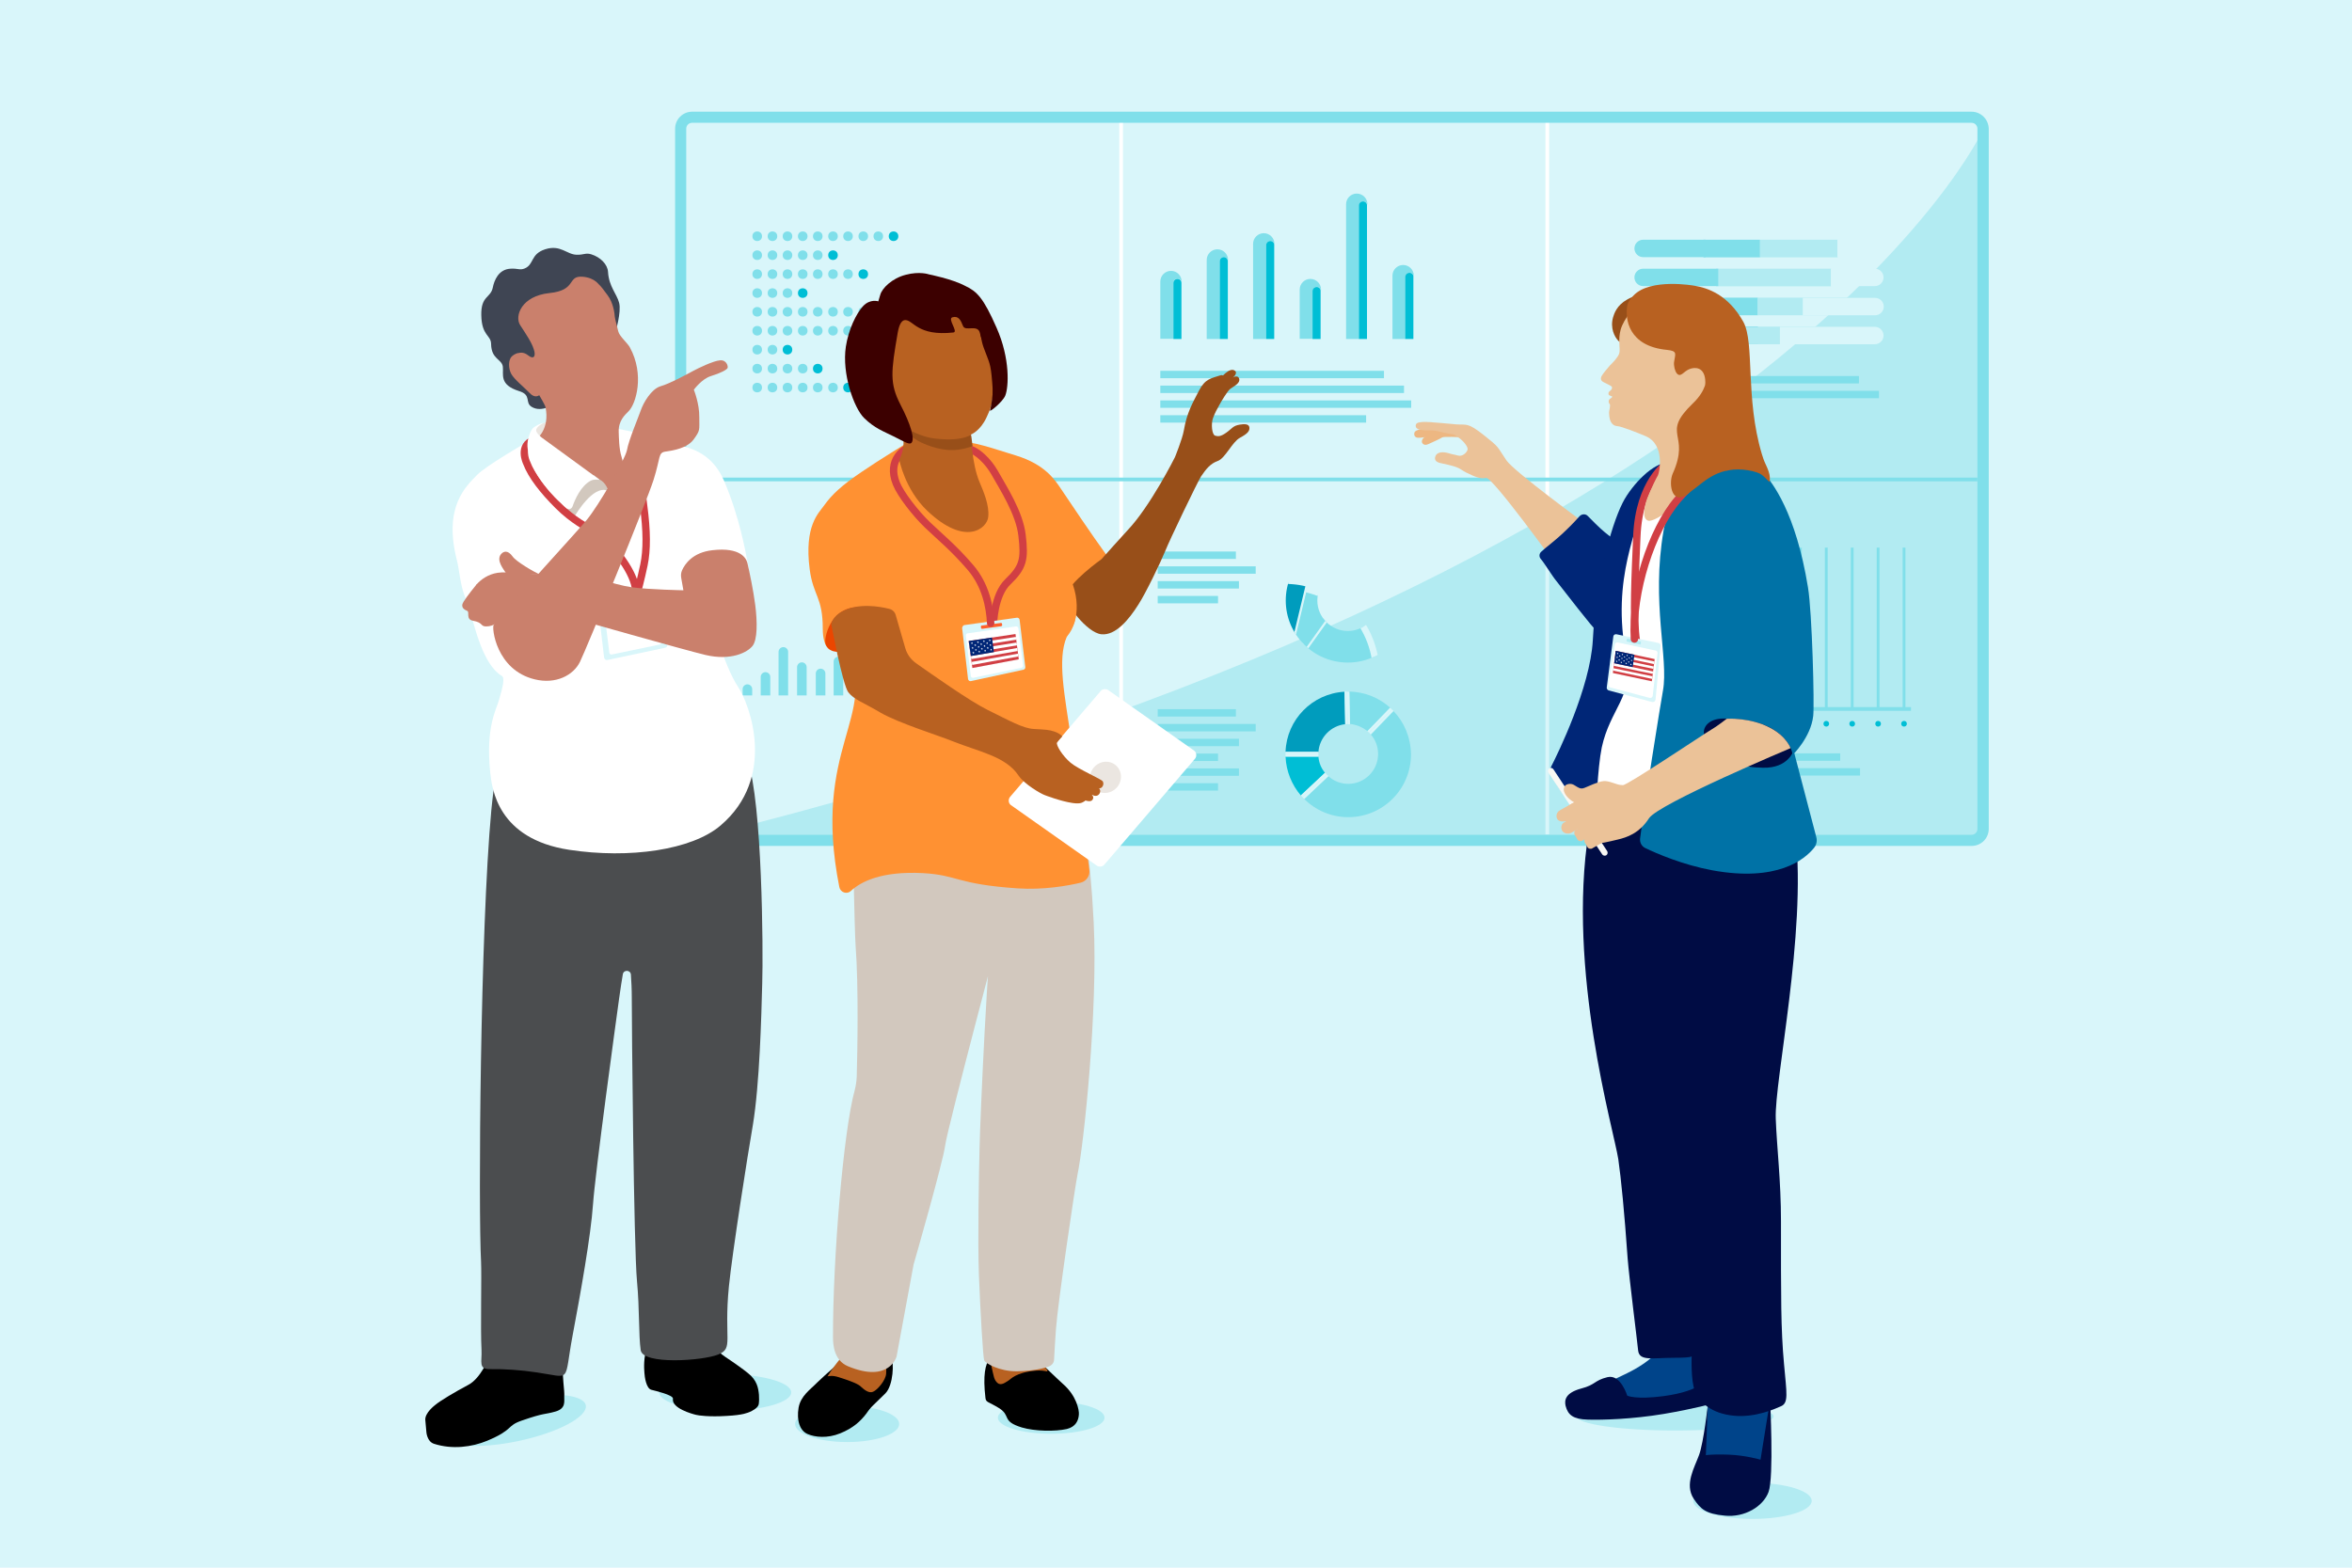<?xml version="1.0" encoding="utf-8"?>
<!-- Generator: Adobe Illustrator 26.5.3, SVG Export Plug-In . SVG Version: 6.00 Build 0)  -->
<svg version="1.1" id="Layer_1" xmlns="http://www.w3.org/2000/svg" xmlns:xlink="http://www.w3.org/1999/xlink" x="0px" y="0px"
	 viewBox="0 0 1080 720" style="enable-background:new 0 0 1080 720;" xml:space="preserve">
<style type="text/css">
	.st0{fill:#D9F6FA;}
	.st1{fill:#B2EBF2;}
	.st2{fill:#80DFEA;}
	.st3{fill:#00BED5;}
	.st4{fill:#009CBD;}
	.st5{clip-path:url(#SVGID_00000121975897921710791440000010587393741397822624_);}
	.st6{fill:#80DFEA;stroke:#D9F6FA;stroke-width:3;stroke-miterlimit:10;}
	.st7{fill:#80DFEA;stroke:#D9F6FA;stroke-miterlimit:10;}
	.st8{fill:#009CBD;stroke:#D9F6FA;stroke-miterlimit:10;}
	.st9{fill:#00BED5;stroke:#B2EBF2;stroke-miterlimit:10;}
	.st10{fill:none;stroke:#D9F6FA;stroke-width:1.702;stroke-miterlimit:10;}
	.st11{fill:none;stroke:#FFFFFF;stroke-width:1.702;stroke-miterlimit:10;}
	.st12{fill:none;stroke:#80DFEA;stroke-width:1.702;stroke-miterlimit:10;}
	.st13{fill:none;stroke:#80DFEA;stroke-width:1.276;stroke-miterlimit:10;}
	.st14{fill:none;}
	.st15{fill:none;stroke:#80DFEA;stroke-width:3.403;stroke-miterlimit:10;}
	.st16{fill:#B86121;}
	.st17{fill:#D2C8BE;}
	.st18{fill:#EB4600;}
	.st19{fill:#FF9132;}
	.st20{fill:#984F19;}
	.st21{fill:#FFFFFF;}
	.st22{fill:#EBE6E1;}
	.st23{fill:#4B4D4F;}
	.st24{fill:#3F4553;}
	.st25{fill:#CA806C;}
	.st26{fill:#FF612B;}
	.st27{fill:#D13F44;}
	.st28{fill:#002677;}
	.st29{fill:none;stroke:#D13F44;stroke-width:3.403;stroke-miterlimit:10;}
	.st30{fill:#00448A;}
	.st31{fill:#000C44;}
	.st32{fill:#EDB782;}
	.st33{fill:#EBC298;}
	.st34{fill:#F8F8F4;}
	.st35{fill:#0072A6;}
	.st36{fill:#3C0000;}
	.st37{fill:none;stroke:#D13F44;stroke-width:3.403;stroke-linecap:round;stroke-miterlimit:10;}
</style>
<rect class="st0" width="1080" height="720"/>
<ellipse transform="matrix(0.978 -0.207 0.207 0.978 -130.137 63.212)" class="st1" cx="236.4" cy="652.4" rx="33.6" ry="9.7"/>
<ellipse class="st1" cx="482.7" cy="651.1" rx="24.5" ry="7.4"/>
<path class="st1" d="M318.6,385.3H905c1.8,0,3.3-1.5,3.3-3.3l2.1-322.1C910.5,59.9,816.7,262.8,318.6,385.3z"/>
<rect x="782.2" y="110.1" class="st2" width="26" height="8.1"/>
<rect x="808.2" y="110.1" class="st1" width="35.7" height="8.1"/>
<g>
	<path class="st2" d="M905.3,56.4c1.5,0,2.7,1.2,2.7,2.7v321.6c0,1.5-1.2,2.7-2.7,2.7H317.8c-1.5,0-2.7-1.2-2.7-2.7V59.1
		c0-1.5,1.2-2.7,2.7-2.7H905.3 M905.3,51.3H317.8c-4.3,0-7.8,3.5-7.8,7.8v321.6c0,4.3,3.5,7.8,7.8,7.8h587.6c4.3,0,7.8-3.5,7.8-7.8
		V59.1C913.1,54.8,909.6,51.3,905.3,51.3L905.3,51.3z"/>
</g>
<g>
	<path class="st2" d="M538.8,129.9c0-1,0.8-1.9,1.9-1.9s1.9,0.8,1.9,1.9v-0.6c0-2.7-2.2-4.9-4.9-4.9c-2.7,0-4.9,2.2-4.9,4.9v26.3h6
		V129.9z"/>
	<path class="st3" d="M540.7,128.1c-1,0-1.9,0.8-1.9,1.9v25.7h3.7v-25.7C542.5,128.9,541.7,128.1,540.7,128.1z"/>
	<path class="st2" d="M560.1,120c0-1,0.8-1.9,1.9-1.9s1.9,0.8,1.9,1.9v-0.6c0-2.7-2.2-4.9-4.9-4.9c-2.7,0-4.9,2.2-4.9,4.9v36.3h6
		V120z"/>
	<path class="st3" d="M562,118.1c-1,0-1.9,0.8-1.9,1.9v35.7h3.7V120C563.8,119,563,118.1,562,118.1z"/>
	<path class="st2" d="M581.4,112.6c0-1,0.8-1.9,1.9-1.9c1,0,1.9,0.8,1.9,1.9V112c0-2.7-2.2-4.9-4.9-4.9c-2.7,0-4.9,2.2-4.9,4.9v43.7
		h6V112.6z"/>
	<path class="st3" d="M583.3,110.7c-1,0-1.9,0.8-1.9,1.9v43.1h3.7v-43.1C585.2,111.6,584.3,110.7,583.3,110.7z"/>
	<path class="st2" d="M602.8,133.6c0-1,0.8-1.9,1.9-1.9c1,0,1.9,0.8,1.9,1.9V133c0-2.7-2.2-4.9-4.9-4.9c-2.7,0-4.9,2.2-4.9,4.9v22.6
		h6V133.6z"/>
	<path class="st3" d="M604.6,131.8c-1,0-1.9,0.8-1.9,1.9v22h3.7v-22C606.5,132.6,605.6,131.8,604.6,131.8z"/>
	<path class="st2" d="M624.1,94.4c0-1,0.8-1.9,1.9-1.9c1,0,1.9,0.8,1.9,1.9v-0.6c0-2.7-2.2-4.9-4.9-4.9c-2.7,0-4.9,2.2-4.9,4.9v61.9
		h6V94.4z"/>
	<path class="st3" d="M625.9,92.5c-1,0-1.9,0.8-1.9,1.9v61.3h3.7V94.4C627.8,93.4,626.9,92.5,625.9,92.5z"/>
	<path class="st2" d="M645.4,127.2c0-1,0.8-1.9,1.9-1.9c1,0,1.9,0.8,1.9,1.9v-0.6c0-2.7-2.2-4.9-4.9-4.9c-2.7,0-4.9,2.2-4.9,4.9
		v29.1h6V127.2z"/>
	<path class="st3" d="M647.2,125.3c-1,0-1.9,0.8-1.9,1.9v28.5h3.7v-28.5C649.1,126.2,648.3,125.3,647.2,125.3z"/>
</g>
<g>
	<circle class="st2" cx="347.7" cy="108.5" r="2.2"/>
	<circle class="st2" cx="354.7" cy="108.5" r="2.2"/>
	<circle class="st2" cx="361.6" cy="108.5" r="2.2"/>
	<circle class="st2" cx="368.6" cy="108.5" r="2.2"/>
	<circle class="st2" cx="375.5" cy="108.5" r="2.2"/>
	<circle class="st2" cx="382.5" cy="108.5" r="2.2"/>
	<circle class="st2" cx="389.4" cy="108.5" r="2.2"/>
	<circle class="st2" cx="396.4" cy="108.5" r="2.2"/>
	<circle class="st2" cx="403.3" cy="108.5" r="2.2"/>
	<circle class="st3" cx="410.3" cy="108.5" r="2.2"/>
	<circle class="st2" cx="347.7" cy="117.2" r="2.2"/>
	<circle class="st2" cx="354.7" cy="117.2" r="2.2"/>
	<circle class="st2" cx="361.6" cy="117.2" r="2.2"/>
	<circle class="st2" cx="368.6" cy="117.2" r="2.2"/>
	<circle class="st2" cx="375.5" cy="117.2" r="2.2"/>
	<circle class="st3" cx="382.5" cy="117.2" r="2.2"/>
	<circle class="st2" cx="347.7" cy="125.9" r="2.2"/>
	<circle class="st2" cx="354.7" cy="125.9" r="2.2"/>
	<circle class="st2" cx="361.6" cy="125.9" r="2.2"/>
	<circle class="st2" cx="368.6" cy="125.9" r="2.2"/>
	<circle class="st2" cx="375.5" cy="125.9" r="2.2"/>
	<circle class="st2" cx="382.5" cy="125.9" r="2.2"/>
	<circle class="st2" cx="389.4" cy="125.9" r="2.2"/>
	<circle class="st3" cx="396.4" cy="125.9" r="2.2"/>
	<circle class="st2" cx="347.7" cy="134.6" r="2.2"/>
	<circle class="st2" cx="354.7" cy="134.6" r="2.2"/>
	<circle class="st2" cx="361.6" cy="134.6" r="2.2"/>
	<circle class="st3" cx="368.6" cy="134.6" r="2.2"/>
	<circle class="st2" cx="347.7" cy="143.2" r="2.2"/>
	<circle class="st2" cx="354.7" cy="143.2" r="2.2"/>
	<circle class="st2" cx="361.6" cy="143.2" r="2.2"/>
	<circle class="st2" cx="368.6" cy="143.2" r="2.2"/>
	<circle class="st2" cx="375.5" cy="143.2" r="2.2"/>
	<circle class="st2" cx="382.5" cy="143.2" r="2.2"/>
	<circle class="st2" cx="389.4" cy="143.2" r="2.2"/>
	<circle class="st2" cx="396.4" cy="143.2" r="2.2"/>
	<circle class="st2" cx="403.3" cy="143.2" r="2.2"/>
	<circle class="st2" cx="410.3" cy="143.2" r="2.2"/>
	<circle class="st2" cx="417.2" cy="143.2" r="2.2"/>
	<circle class="st4" cx="424.2" cy="143.2" r="2.2"/>
	<circle class="st2" cx="347.7" cy="151.9" r="2.2"/>
	<circle class="st2" cx="354.7" cy="151.9" r="2.2"/>
	<circle class="st2" cx="361.6" cy="151.9" r="2.2"/>
	<circle class="st2" cx="368.6" cy="151.9" r="2.2"/>
	<circle class="st2" cx="375.5" cy="151.9" r="2.2"/>
	<circle class="st2" cx="382.5" cy="151.9" r="2.2"/>
	<circle class="st2" cx="389.4" cy="151.9" r="2.2"/>
	<circle class="st2" cx="396.4" cy="151.9" r="2.2"/>
	<circle class="st2" cx="403.3" cy="151.9" r="2.2"/>
	<circle class="st2" cx="410.3" cy="151.9" r="2.2"/>
	<circle class="st4" cx="417.2" cy="151.9" r="2.2"/>
	<circle class="st2" cx="347.7" cy="160.6" r="2.2"/>
	<circle class="st2" cx="354.7" cy="160.6" r="2.2"/>
	<circle class="st3" cx="361.6" cy="160.6" r="2.2"/>
	<circle class="st2" cx="347.7" cy="169.3" r="2.2"/>
	<circle class="st2" cx="354.7" cy="169.3" r="2.2"/>
	<circle class="st2" cx="361.6" cy="169.3" r="2.2"/>
	<circle class="st2" cx="368.6" cy="169.3" r="2.2"/>
	<circle class="st3" cx="375.5" cy="169.3" r="2.2"/>
	<circle class="st2" cx="347.7" cy="178" r="2.2"/>
	<circle class="st2" cx="354.7" cy="178" r="2.2"/>
	<circle class="st2" cx="361.6" cy="178" r="2.2"/>
	<circle class="st2" cx="368.6" cy="178" r="2.2"/>
	<circle class="st2" cx="375.5" cy="178" r="2.2"/>
	<circle class="st2" cx="382.5" cy="178" r="2.2"/>
	<circle class="st3" cx="389.4" cy="178" r="2.2"/>
</g>
<g>
	<g>
		<defs>
			<path id="SVGID_1_" d="M618.9,247.3c-15.7,0-28.5,12.8-28.5,28.5c0,15.7,12.8,28.5,28.5,28.5s28.5-12.8,28.5-28.5
				C647.4,260.1,634.6,247.3,618.9,247.3z M618.9,289.8c-7.7,0-14-6.3-14-14c0-7.7,6.3-14,14-14c7.7,0,14,6.3,14,14
				C632.9,283.5,626.6,289.8,618.9,289.8z"/>
		</defs>
		<clipPath id="SVGID_00000156577234143468717660000016544163267633449146_">
			<use xlink:href="#SVGID_1_"  style="overflow:visible;"/>
		</clipPath>
		<g>
			<g style="clip-path:url(#SVGID_00000156577234143468717660000016544163267633449146_);">
				<g>
					<g>
						<path class="st6" d="M589.1,309.7l24.9-34.9c19.3,13.7,23.8,40.5,10,59.8c-10.3,14.5-27.6,20.9-44.9,16.8L589.1,309.7z"/>
					</g>
				</g>
				<g>
					<g>
						<path class="st7" d="M589.2,313.1l10-41.7c5.8,1.4,10.1,3.3,14.9,6.8L589.2,313.1z"/>
					</g>
				</g>
				<g>
					<g>
						<path class="st8" d="M590,310.6l-42.7-3.4c1.9-23.6,22.5-41.2,46.1-39.4c2.4,0.2,4.3,0.5,6.6,1.1L590,310.6z"/>
					</g>
				</g>
				<g>
					<g>
						<path class="st9" d="M590.1,310.5l-10,41.7c-20.7-5-34.4-23.8-32.7-45L590.1,310.5z"/>
					</g>
				</g>
			</g>
			<g style="clip-path:url(#SVGID_00000156577234143468717660000016544163267633449146_);">
				<g>
				</g>
				<g>
				</g>
				<g>
				</g>
				<g>
				</g>
			</g>
		</g>
	</g>
</g>
<g>
	<path class="st2" d="M639.9,326.6l-10.4,10.8c2.1,2.4,3.3,5.5,3.3,8.9c0,7.5-6.1,13.7-13.7,13.7c-3.5,0-6.7-1.3-9.1-3.5l-11.1,10.5
		c5.2,5.1,12.3,8.3,20.2,8.3c15.9,0,28.8-12.9,28.8-28.8C647.8,338.7,644.8,331.7,639.9,326.6z"/>
	<path class="st2" d="M627.9,335.8l10.4-10.8c-5-4.5-11.5-7.2-18.7-7.4l0.3,14.9C622.9,332.8,625.7,334,627.9,335.8z"/>
	<path class="st0" d="M639.1,325.8l-10.4,10.7c0.3,0.3,0.5,0.5,0.7,0.8l10.4-10.8C639.6,326.3,639.4,326,639.1,325.8z"/>
	<path class="st0" d="M627.9,335.8c0.3,0.2,0.5,0.5,0.8,0.7l10.4-10.7c-0.3-0.3-0.5-0.5-0.8-0.7L627.9,335.8z"/>
	<polygon class="st0" points="619.6,317.7 619.6,317.7 619.9,332.6 619.9,332.6 	"/>
	<path class="st4" d="M617.7,332.6l-0.3-14.9c-14.8,0.8-26.6,12.8-27.1,27.6h15.1C605.9,338.7,611.1,333.3,617.7,332.6z"/>
	<polygon class="st0" points="618.8,332.6 618.6,317.7 618.6,317.7 618.8,332.6 	"/>
	<path class="st0" d="M619.1,332.6c0.3,0,0.6,0,0.8,0l-0.3-14.9c-0.2,0-0.4,0-0.6,0c-0.2,0-0.3,0-0.5,0l0.3,14.9
		C618.9,332.6,619,332.6,619.1,332.6z"/>
	<polygon class="st0" points="617.7,332.6 617.5,317.7 617.5,317.7 617.7,332.6 	"/>
	<path class="st0" d="M617.7,332.6c0.4,0,0.7,0,1.1-0.1l-0.3-14.9c-0.4,0-0.7,0-1.1,0L617.7,332.6z"/>
	<path class="st3" d="M590.3,347.5c0.3,6.8,2.9,13,7,17.8l11.1-10.4c-1.7-2-2.8-4.6-3-7.4H590.3z"/>
	<path class="st0" d="M609.2,355.7l-11.1,10.4c0.2,0.3,0.5,0.5,0.8,0.8l11.1-10.5C609.7,356.2,609.5,355.9,609.2,355.7z"/>
	<path class="st0" d="M605.4,346.2c0-0.3,0-0.6,0-0.9h-15.1c0,0.4,0,0.7,0,1.1h15.1C605.4,346.4,605.4,346.3,605.4,346.2z"/>
	<path class="st0" d="M586.3,354.8c0,0,0-0.1,0-0.2C586.3,354.7,586.3,354.7,586.3,354.8z"/>
	<path class="st0" d="M597.4,365.3c0.2,0.3,0.5,0.5,0.7,0.8l11.1-10.4c-0.2-0.3-0.5-0.5-0.7-0.8L597.4,365.3z"/>
	<path class="st0" d="M605.4,346.4h-15.1c0,0.4,0,0.7,0,1.1h15.1C605.4,347.2,605.4,346.8,605.4,346.4z"/>
</g>
<path class="st2" d="M783.2,118.1h-28.7c-2.2,0-4-1.8-4-4v0c0-2.2,1.8-4,4-4h28.7V118.1z"/>
<path class="st0" d="M843.7,118.1h17.2c2.2,0,4-1.8,4-4v0c0-2.2-1.8-4-4-4h-17.2V118.1z"/>
<rect x="788" y="123.4" class="st1" width="52.8" height="8.1"/>
<rect x="840.7" y="123.4" class="st0" width="8.9" height="8.1"/>
<path class="st2" d="M789,131.4h-34.5c-2.2,0-4-1.8-4-4v0c0-2.2,1.8-4,4-4H789V131.4z"/>
<path class="st0" d="M847,131.4h13.9c2.2,0,4-1.8,4-4v0c0-2.2-1.8-4-4-4H847V131.4z"/>
<rect x="766.5" y="136.7" class="st2" width="40.7" height="8.1"/>
<rect x="807.1" y="136.7" class="st1" width="42.5" height="8.1"/>
<path class="st4" d="M766.7,144.8h-12.1c-2.2,0-4-1.8-4-4v0c0-2.2,1.8-4,4-4h12.1V144.8z"/>
<path class="st0" d="M827.8,144.8h33.2c2.2,0,4-1.8,4-4v0c0-2.2-1.8-4-4-4h-33.2V144.8z"/>
<rect x="766.5" y="150" class="st3" width="40.7" height="8.1"/>
<rect x="791.5" y="150" class="st1" width="58.2" height="8.1"/>
<path class="st4" d="M776.6,158.1h-22.1c-2.2,0-4-1.8-4-4v0c0-2.2,1.8-4,4-4h22.1V158.1z"/>
<path class="st0" d="M817.3,158.1h43.6c2.2,0,4-1.8,4-4v0c0-2.2-1.8-4-4-4h-43.6V158.1z"/>
<line class="st10" x1="514.8" y1="380.5" x2="514.8" y2="348.5"/>
<line class="st11" x1="514.8" y1="382.9" x2="514.8" y2="56.5"/>
<line class="st11" x1="710.5" y1="228.5" x2="710.5" y2="56.5"/>
<line class="st12" x1="908" y1="220.2" x2="315" y2="220.2"/>
<line class="st12" x1="736.3" y1="325.6" x2="877.5" y2="325.6"/>
<line class="st13" x1="767.1" y1="251.5" x2="767.1" y2="324.9"/>
<line class="st13" x1="779.1" y1="251.5" x2="779.1" y2="324.9"/>
<line class="st13" x1="791" y1="251.5" x2="791" y2="324.9"/>
<line class="st13" x1="802.9" y1="251.5" x2="802.9" y2="324.9"/>
<line class="st13" x1="814.8" y1="251.5" x2="814.8" y2="324.9"/>
<line class="st13" x1="826.7" y1="251.5" x2="826.7" y2="324.9"/>
<line class="st13" x1="838.6" y1="251.5" x2="838.6" y2="324.9"/>
<line class="st13" x1="850.5" y1="251.5" x2="850.5" y2="324.9"/>
<line class="st13" x1="862.4" y1="251.5" x2="862.4" y2="324.9"/>
<line class="st13" x1="874.3" y1="251.5" x2="874.3" y2="324.9"/>
<g>
	<g>
		<polyline class="st14" points="794.8,269.7 771.8,290 737.1,283.4 		"/>
		<path class="st14" d="M790.1,265.3c-0.8-0.1-1.5,0.5-1.5,1.3c0,0.8,0.7,1.5,1.5,1.5l5.7,0.5l0.1,5.4c0,0.8,0.7,1.5,1.5,1.5
			c0.4,0,0.8-0.1,1.1-0.3c0.3-0.2,0.4-0.6,0.4-1l-0.1-8.2L790.1,265.3z"/>
	</g>
	<g>
		<polyline class="st14" points="798.8,299.5 763.9,306.5 743.7,273.9 		"/>
		<path class="st14" d="M796.3,293.9c-0.7-0.5-1.6-0.4-2,0.2c-0.4,0.6-0.2,1.5,0.5,2l4.8,3.4l-3,4.2c-0.4,0.6-0.2,1.5,0.5,2
			c0.3,0.2,0.8,0.3,1.1,0.3c0.4,0,0.7-0.2,0.9-0.5l4.6-6.5L796.3,293.9z"/>
	</g>
</g>
<circle class="st3" cx="743.3" cy="332.4" r="1.3"/>
<circle class="st3" cx="755.2" cy="332.4" r="1.3"/>
<circle class="st3" cx="767.1" cy="332.4" r="1.3"/>
<circle class="st3" cx="779" cy="332.4" r="1.3"/>
<circle class="st3" cx="790.9" cy="332.4" r="1.3"/>
<circle class="st3" cx="802.9" cy="332.4" r="1.3"/>
<circle class="st3" cx="814.8" cy="332.4" r="1.3"/>
<circle class="st3" cx="826.7" cy="332.4" r="1.3"/>
<circle class="st3" cx="838.6" cy="332.4" r="1.3"/>
<circle class="st3" cx="850.5" cy="332.4" r="1.3"/>
<circle class="st3" cx="862.4" cy="332.4" r="1.3"/>
<circle class="st3" cx="874.3" cy="332.4" r="1.3"/>
<line class="st15" x1="532.8" y1="172" x2="635.5" y2="172"/>
<line class="st15" x1="532.8" y1="185.6" x2="648" y2="185.6"/>
<line class="st15" x1="532.8" y1="192.4" x2="627.3" y2="192.4"/>
<line class="st15" x1="532.8" y1="178.8" x2="644.7" y2="178.8"/>
<line class="st15" x1="750.9" y1="174.4" x2="853.6" y2="174.4"/>
<line class="st15" x1="750.9" y1="181.2" x2="862.8" y2="181.2"/>
<line class="st15" x1="742.2" y1="347.7" x2="845" y2="347.7"/>
<line class="st15" x1="742.2" y1="354.5" x2="854.1" y2="354.5"/>
<line class="st15" x1="531.6" y1="255" x2="567.5" y2="255"/>
<line class="st15" x1="531.6" y1="268.6" x2="568.9" y2="268.6"/>
<line class="st15" x1="531.6" y1="275.4" x2="559.3" y2="275.4"/>
<line class="st15" x1="531.6" y1="261.8" x2="576.6" y2="261.8"/>
<line class="st15" x1="531.6" y1="327.4" x2="567.5" y2="327.4"/>
<line class="st15" x1="531.6" y1="341" x2="568.9" y2="341"/>
<line class="st15" x1="531.6" y1="347.8" x2="559.3" y2="347.8"/>
<line class="st15" x1="531.6" y1="354.6" x2="568.9" y2="354.6"/>
<line class="st15" x1="531.6" y1="361.4" x2="559.3" y2="361.4"/>
<line class="st15" x1="531.6" y1="334.2" x2="576.6" y2="334.2"/>
<g>
	<path class="st2" d="M357.5,319.4v-20c0-1.2,1-2.2,2.2-2.2l0,0c1.2,0,2.2,1,2.2,2.2v20H357.5z"/>
	<path class="st2" d="M349.3,319.4v-8.5c0-1.2,1-2.2,2.2-2.2l0,0c1.2,0,2.2,1,2.2,2.2v8.5H349.3z"/>
	<path class="st2" d="M341,319.4v-2.9c0-1.2,1-2.2,2.2-2.2l0,0c1.2,0,2.2,1,2.2,2.2v2.9H341z"/>
	<path class="st2" d="M366,319.4v-13c0-1.2,1-2.2,2.2-2.2l0,0c1.2,0,2.2,1,2.2,2.2v13H366z"/>
	<path class="st2" d="M374.6,319.4v-10.1c0-1.2,1-2.2,2.2-2.2l0,0c1.2,0,2.2,1,2.2,2.2v10.1H374.6z"/>
	<path class="st2" d="M382.8,319.4v-15.6c0-1.2,1-2.2,2.2-2.2h0c1.2,0,2.2,1,2.2,2.2v15.6H382.8z"/>
	<path class="st2" d="M391.4,319.4V313c0-1.2,1-2.2,2.2-2.2l0,0c1.2,0,2.2,1,2.2,2.2v6.4H391.4z"/>
	<path class="st2" d="M399.7,319.4v-28.3c0-1.2,1-2.2,2.2-2.2l0,0c1.2,0,2.2,1,2.2,2.2v28.3H399.7z"/>
	<path class="st2" d="M408.2,319.4v-25.9c0-1.2,1-2.2,2.2-2.2l0,0c1.2,0,2.2,1,2.2,2.2v25.9H408.2z"/>
	<path class="st2" d="M416.5,319.4v-36.2c0-1.2,1-2.2,2.2-2.2l0,0c1.2,0,2.2,1,2.2,2.2v36.2H416.5z"/>
	<path class="st2" d="M425,319.4v-10.8c0-1.2,1-2.2,2.2-2.2l0,0c1.2,0,2.2,1,2.2,2.2v10.8H425z"/>
	<path class="st4" d="M433.4,319.4v-7.2c0-1.2,1-2.2,2.2-2.2h0c1.2,0,2.2,1,2.2,2.2v7.2H433.4z"/>
	<path class="st2" d="M442,319.4v-3.9c0-1.2,1-2.2,2.2-2.2l0,0c1.2,0,2.2,1,2.2,2.2v3.9H442z"/>
	<path class="st2" d="M450.3,319.4v-7.7c0-1.2,1-2.2,2.2-2.2l0,0c1.2,0,2.2,1,2.2,2.2v7.7H450.3z"/>
	<path class="st2" d="M458.8,319.4v-22.9c0-1.2,1-2.2,2.2-2.2l0,0c1.2,0,2.2,1,2.2,2.2v22.9H458.8z"/>
	<path class="st2" d="M467.2,319.4v-18c0-1.2,1-2.2,2.2-2.2h0c1.2,0,2.2,1,2.2,2.2v18H467.2z"/>
	<path class="st2" d="M475.6,319.4v-7.7c0-1.2,1-2.2,2.2-2.2l0,0c1.2,0,2.2,1,2.2,2.2v7.7H475.6z"/>
</g>
<ellipse class="st1" cx="389" cy="654" rx="23.9" ry="8.3"/>
<path d="M452.5,642c0.2,2.2,1.4,1.7,6.2,4.7c5.7,3.5,1,6,10.5,8.9c6.1,1.8,15.4,1.9,20.7,0.7c4-1,5.3-3.8,5.5-6.6
	c0.2-2.2-1.2-8.7-7.1-13.9c-3-2.7-11.4-10.8-11.4-10.8s-8.2-0.7-14.1-2.5C456.8,620.7,450.1,621.6,452.5,642z"/>
<path d="M408.6,635.3c-0.3,0.7-1.3,3.4-4.3,5.8c-5.2,4.1-6.3,12.3-18.5,17.2c-5.9,2.4-11.6,1.8-15,0.3c-3.5-1.5-5.1-6.2-4.1-12.1
	c1-5.5,5.4-8.3,8.7-11.7c3.3-3.3,13.1-11.6,13.1-11.6s6.1,3.5,12.2,2.5C406.9,624.7,409.9,621.5,408.6,635.3z"/>
<path d="M387.2,625.6c0,0-4.9,7.4-7.8,9.1c-2.8,1.7-6.9,4.1-7.5,6.8s-3.1,10.3,2.8,12.8c6.2,2.6,14,3.2,19-1.8
	c5-5,10.1-9.8,12.8-12.5c3.9-3.9,3.9-14.7,2.9-15.9c-1-1.2-2.9,4.3-6,2.4C393.6,620.4,387.2,625.6,387.2,625.6z"/>
<path class="st16" d="M406.9,630.9c-0.2,3-3.9,7.4-6,8.3c-2,0.9-4.3-1.2-5.2-2c-0.9-0.9-2-2-10.6-4.7c-3.2-1-4.4-0.4-5.1-0.4
	c0,0,8.1-13.6,13.3-12.8c5.2,0.8,7.9,0.7,11.4,3.2C406.8,624.2,407.2,624,406.9,630.9z"/>
<path class="st16" d="M455.2,627.2c1.1,4.8,1.2,6.6,2.9,8c1.7,1.4,3.8-0.5,4.9-1.1c1.1-0.6,3.3-3.8,12.6-4.6
	c2.4-0.2,3.9,0.1,4.9,0.3c0.4,0.1,0.7-0.3,0.4-0.6c-1-1.5-3.3-4.3-7.1-4.7c-5.2-0.5-8.6-2.8-12-3.2S454.5,624.2,455.2,627.2z"/>
<path class="st17" d="M487.4,334.9c0,0,11.6,24.4,14.8,88.6c2,40.1-4.5,102-7.4,115.8c-1.2,5.8-9.1,59.6-9.9,70.9
	c-0.3,3.8-0.7,10.7-0.9,14.4c-0.1,1.5-1.2,2.6-2.7,3.1c-2.2,0.8-7.1,2-14.4,2.1c-7.9,0.1-14.6-3.7-15-5.1
	c-0.5-1.4-1.7-21.5-2.4-39.1c-0.6-16,0-46.2,0.3-58.7c0.3-13.3,3.7-92.1,6.7-110.4c4.8-28.6,4.7,3.2,4.7,3.2s-26.3,99-27.2,106.4
	c-0.9,7.4-14.5,54.7-14.5,54.7l-7.8,42.2c0,0-3.3,12.4-22.3,4.5c-6.5-2.7-6.9-10-6.9-13.3c-0.1-35.9,4.8-95,10-113.6
	c0.5-2,0.8-4,0.9-6.1c0.3-10.4,0.9-41.6-0.5-59.8c-0.6-8.4-1.2-52.2-2.1-68.8c-0.9-16.6,6.4-25.3,6.4-25.3s37.8-1.7,61.8-1.2
	C483.1,339.8,487.4,334.9,487.4,334.9z"/>
<path class="st18" d="M485,279.2l-0.2,1c0,0,0.9,2,3.1,2.6s11-1.5,14.1-3.7c3.1-2.3,8.9-21.2,8.9-21.2s-6.3-2.1-6.6-2.1
	s-10.2,1.3-10.2,1.3l-7.8,6.9l-1.9,7.5L485,279.2z"/>
<path class="st19" d="M416.7,203.3c0,0-13.1,8-21,13.4c-9.3,6.3-13.7,10.4-17.4,15.6c-2.4,3.4-9.1,9.2-6.5,29.2
	c1.6,12.2,6,12.6,6,27.2c0,9.1,3.7,9.8,3.7,9.8s5.3-4,7.2-0.2c15,30.8-16.1,44.5-3.3,109.1c0.5,2.5,3.5,3.5,5.3,1.8
	c4.5-4.2,13.9-9.2,33.1-8.2c16.1,0.9,15.3,5.1,43.4,7c12.1,0.8,23.1-1.2,29-2.6c2.6-0.6,4.4-3.2,4-5.9c-1.4-11.1-5.3-40.5-9.4-66.9
	c-3.1-20.2-5.4-34.6,1-43.7c7.8-11.2-7.5-26.3-9.4-28.8c0,0,5.3,19.3,6,20.4c0.6,1,0.4,0.7,0.5-0.4c1-8.5,1.8-11.7,14.9-19.4
	c3.2-1.8,6.9-2.2,4.2-5.9c-6.5-8.9-16.6-24-20.7-30.1c-2.9-4.3-7.4-11.4-20.8-15.5c-11.6-3.5-18.8-6.4-28.4-6.7
	C428.6,202.2,427.3,200.3,416.7,203.3z"/>
<path class="st20" d="M557.4,186.6c0,0,5.8-10.2,7.6-12c1.6-1.6,2.1-2.2,2.1-2.2s0.9-1.3,0.1-2c-2.5-2.3-6.9,3.5-7.3,4
	c-0.5,0.5-6,6-6.6,6.8c-0.5,0.8-3,16-3.2,16.8c-0.2,0.8,0.7,2.2,0.6,2.7C550.6,201.1,557.4,186.6,557.4,186.6z"/>
<path class="st14" d="M478.8,623.1c0,0,4,7.9,6.5,10s6.3,4.9,6.6,7.7c0.3,2.8,1.8,10.6-4.4,12.3c-6.5,1.8-14.3,1.4-18.6-4.2
	c-4.3-5.6-11.7-11.5-12-12.9c-0.4-1.4-1.3-9-0.1-10.1c1.2-1.1,2.6-2.6,5.8-4C473.1,617.2,478.8,623.1,478.8,623.1z"/>
<path class="st20" d="M505.8,256.8c0,0,10.9-12.2,11.9-13.2c10.5-11,21.8-33.6,21.8-33.6s3.4-8.3,4.1-12.3c1.4-8.3,4-12.5,6.9-18.2
	c2.9-5.6,5.6-5.7,9.8-7.1c1.7-0.6,2.6,1.2,1.4,3.1c-0.6,1.1-0.9-1-2.8,0.7c-1.4,1.3-4.4,10.5-4.4,10.5s0.3-2.1,2.6-5
	c1.1-1.5,2.6-3.5,3.9-4.7c5-4.7,7.5-4.8,8-3.1c0.6,2-2.1,3.3-4.1,4.7c-1.3,1-4.2,5.9-5,7.4c-1.2,2.2-1.9,3.3-2.9,6s-0.5,7.7,1,8.1
	c1.2,0.3,2.3,0.6,5.1-1.4c2.7-1.9,3-3.2,6.3-3.7c1.9-0.3,4.1-0.4,4.3,1.3c0.2,1.7-0.9,2.9-4.4,4.8s-6.7,9.4-10.1,10.6
	c-3.4,1.2-5.4,3.7-7.7,7.1c-1.5,2.3-14.6,29.5-16.5,34.4c-2,4.9-8.9,19.3-12.3,24.5c-4.3,6.8-10.4,14.3-17,13.6
	c-6.6-0.7-16.8-14.2-16.2-17.7C490.6,267.6,505.8,256.8,505.8,256.8z"/>
<path class="st21" d="M503.4,397.4l-39.3-27.7c-1.1-0.9-1.2-2.6-0.3-3.7l41.6-48.6c0.9-1.1,2.6-1.2,3.7-0.3l39.3,27.7
	c1.1,0.9,1.2,2.6,0.3,3.7l-41.6,48.6C506.2,398.2,504.5,398.3,503.4,397.4z"/>
<path class="st18" d="M382.2,285.1c-2.5,3.6-3.6,8.6-3.2,10.3c0.4,1.8,1.8,3.2,3.7,3.7c3.5,0.8,3.9-0.1,7-0.6s9.8-5.4,9.8-5.4
	l3.1-3.8l-3.8-9.7C398.8,279.6,388.6,275.9,382.2,285.1z"/>
<ellipse transform="matrix(0.658 -0.753 0.753 0.658 -95.581 504.146)" class="st22" cx="507.7" cy="357.4" rx="7.3" ry="7"/>
<path class="st16" d="M504.9,362c1,0.2,2.3-1.6,1.5-3.1c-0.6-1.1-11.1-5.5-14.8-8.6c-3.7-3.1-6.9-8.3-6.2-9.3c0.7-1,2.4-2.8,2.4-2.8
	s-1-1.3-3.6-2.2s-4.3-0.9-9.5-1.2c-5.1-0.3-11.1-3.8-21.5-8.9c-8-4-25.2-16.1-32.7-21.4c-2.3-1.7-4-4-4.8-6.8l-4.4-15.2
	c-0.4-1.5-1.6-2.6-3.1-2.9c-4.4-1.1-13.8-2.7-21.1,1c-5,2.5-5.4,6.1-5.4,6.1s5.2,27.7,7.8,31.2c2.6,3.4,6.9,4.7,15,9.5
	c8.2,4.7,26.2,10.3,33.4,13.2c11.5,4.6,24,6.8,29.8,15.6c2.7,4,10.3,8.4,12.1,9c0,0,7.2,2.8,12.7,3.6c4.2,0.6,4.7-0.5,5.5-0.8"/>
<path class="st16" d="M495.4,360.9c0,0,5.2,3.7,6.4,4.3c2.6,1.3,4.3-1.6,2.9-3.1"/>
<path class="st16" d="M486.5,362.2c4,1.6,9.2,4.5,11.1,5.2c1.9,0.6,3.5,1,4.2-0.3c0.9-1.6-1.3-2.8-2.2-3.3"/>
<ellipse class="st1" cx="333" cy="639.5" rx="30.3" ry="8.4"/>
<path d="M225.7,621.6c-0.3,0.2-0.5,0.4-0.6,0.7c-0.8,1.9-4.5,10.8-10,13.7c-6.2,3.3-13.1,7.4-15.3,9.3c-0.1,0.1-4.8,3.6-4.5,6.9
	c0.3,3.8,0.5,5.6,0.5,5.6s0.3,4.3,3.5,5.3c8.4,2.7,17.4,1.5,24.4-1.4c12.2-5.1,8.8-6.8,15.7-9.2c10.9-3.8,10.3-2.7,15.6-4.2
	c5-1.4,4-4.8,4.1-6.7c0.1-2.3-0.1-2.9-0.4-6.8c-0.4-5.3-0.1-4-0.4-7.7c-0.3-3.7-1.2-4.9-1.9-5.7c-0.4-0.5-0.5-0.8-8.9-1.1
	C239.2,620,230.1,618.5,225.7,621.6z"/>
<path d="M328.3,617.6c0,0-0.1,2.4,4.9,5.7c4.4,2.9,8.5,5.9,10.2,7.3c4.2,3.3,4.8,6.8,5.1,10c0.1,1.7,0.1,2.9-0.1,4.3
	c-0.3,1.7-3,3.1-4.2,3.6c-0.9,0.3-2.7,1.4-10.6,1.8c-7.9,0.5-13-0.2-14-0.5c-1.7-0.4-11.3-3-10.6-7.4c0.3-1.7-8.4-3.7-9.9-4.1
	c-2.4-0.6-3.1-6-3.2-7.8c-0.2-2.2-0.4-7.5,1.2-11.2c3.8-9,4.6-5.5,9.2-5.7c4.6-0.2,14.5,0.2,18.2,0.6
	C328.1,614.4,327.7,616.2,328.3,617.6z"/>
<path class="st23" d="M220.9,579.6c0.3,6.4-0.3,30.8,0.2,40.4c0.3,5.4-1.7,9,4.2,8.8c6-0.1,13.9,0.4,21.1,1.5
	c16.4,2.4,12.4,5.1,16.5-16.8c3.7-19.6,8.4-46,9.4-60.4c1-14.4,10.4-83.1,12-94.6c0.6-4.4,1.2-8.1,1.7-11.1c0.4-2.1,3.5-2,3.7,0.2
	c0.2,3.1,0.4,6.6,0.4,10.4c0,12,0.9,114.4,2.4,130.5c1.2,12.6,0.7,24.8,1.7,31.6s28.4,4.9,35.6,2c7.2-2.9,2.5-6.8,4.9-31.3
	c1.6-15.8,8.7-60.9,11-74.1c3.1-18.8,3.9-49.6,4.3-65c0.5-15.4,0-83.1-6.7-102.5c-6.5-18.6-9.8-22.6-9.8-22.6s-29.9,26.8-43.9,25.8
	c-14-1-38.6-7.2-41.9-9.1c-3.4-1.9-15-9.6-15-9.6s-4.7,13.3-7.1,38.5C220.5,427.1,219.6,555.8,220.9,579.6z"/>
<path class="st21" d="M241.9,203.1c0,0-18.7,10.8-22.7,14.9c-5.3,5.4-15.7,14.8-9.4,39.3c1.1,4.3,1.5,10.8,3.3,15.6
	c1.4,3.8,3.2,9.9,3.8,11.6c0.9,2.5,4.9,20.9,13.5,25.9c1.4,0.8,0.7,4.5-1.3,11.2c-1.4,4.8-6.1,12.5-4,33.2
	c0.8,7.4,3.4,30.5,36.3,35.5c27.6,4.2,56.3,0.1,69.5-11.2c25.7-21.9,13.6-55.3,7.9-63.8c-6.4-9.8-13.1-32.8-13.1-40.3
	s3.4-10.3,3.4-10.3l14.5,2.6c0,0,1-2-0.2-8.3c-1-5.4-3.8-21.4-10.8-37.9c-5.4-12.7-14.6-14.9-20.4-16.7c-3.4-1.1-8-3.1-14.7-4.6
	c-9.5-2.1-21.6-4.5-28.2-5.3C264.7,193.9,255.9,193.8,241.9,203.1z"/>
<path class="st24" d="M282.6,152.6c0,0,2.8-9.3,1.7-13.5s-4.7-7.5-5.1-14.2c-0.2-3.5-3.5-6.8-7.7-8.1c-2.6-0.8-3.4,0.3-6.7,0.2
	c-4.6-0.1-7.4-4.8-14.5-2.5c-6.8,2.2-5,7-9.4,8.8c-2.3,0.9-2.9-0.1-6.5,0.1c-5.6,0.3-7.5,5.6-8.1,8.6c-1,5-5.5,3.7-5.3,12.8
	c0.2,9.5,4.4,9,4.5,13.1c0.1,7.2,4.9,6.9,5.4,10.5c0.4,3.6-1.8,8.3,7.4,11.2c6,1.8,2.5,5.3,5.9,7.3c2.4,1.4,4.9,1,7.1,0.3
	c4.5-1.3,3.7-4.9,3.9-12.6S274.2,153.9,282.6,152.6z"/>
<path class="st22" d="M245,196.9c1.4-0.4,4.1-5,17.8-3.6c6.3,0.7,10.2,1.7,12.8,3.1c2.6,1.4,5,7.1,5,7.1l-1.4,18.9l-33.5-23.1
	C245.7,199.3,244.6,197.8,245,196.9z"/>
<path class="st25" d="M244,126.3c0,0,11.9-6.7,20.5-3.1c8.5,3.6,11.8,8.8,14.5,12.4c2.7,3.6,3.2,8.4,3.3,9.9
	c0.2,1.5,1.1,4.5,1.6,6.7s4.2,5.3,5.3,7.3c6.9,12.6,2.8,26-0.5,29.3c-1.8,1.8-4.8,4.5-4.6,9.6c0.1,2.4,0.1,7.7,1.3,11.4
	c3.6,11.2-3.8,17.5-4.2,16.4C280.9,225.8,263,212,263,212l-16.3-10.7c0,0,5.8-4.4,3.8-14.3c-0.2-1-2.9-5.5-2.9-5.5s-1.9,1.7-4.4-1
	c-2.6-2.7-7-6.2-8.4-8.7c-1.5-2.7-1.4-6.7,0.3-8.2c2.3-2,4.7-1.6,4.7-1.6l-6.7-5.1c0,0-4.1-8.5-2.4-13.1S229.2,133.9,244,126.3z"/>
<path class="st17" d="M270.3,220.5l-21.7,2.4c-0.4,1,8.6,10.9,11.9,12.7c0.4,0.2,3,1.9,3.4,1.4c0.6-0.8,8.3-14.2,15-11.7
	c0.8,0.3-0.8-3.8-3.5-5l-2.6-2C272.4,218.1,270.6,219.9,270.3,220.5z"/>
<path class="st14" d="M262.8,265.9c4,4.8-0.7,15.3-10.6,23.5c-9.8,8.2-19.1,8.1-23.1,3.4c-4-4.8-1.2-12.5,8.7-20.7
	S258.8,261.2,262.8,265.9z"/>
<path class="st24" d="M275.5,131.2c0,0-2.1-3.6-7.9-4.1c-7.4-0.6-2.5,6.2-15.3,7.5c-12.8,1.3-16.2,10.6-13.4,14.8
	c2.8,4.3,5.2,7.8,6.2,11c1.1,3.2,0,4.9-2.6,2.8c-2.2-1.8-4.3-1.1-4.3-1.1c-2.6-0.8-9.1-4.2-9.3-10.3s-1.5-12.1,0.4-15.5
	c1.9-3.4,2.3-8.5,6.6-9.6s11.9-6,16.8-6.4c4.9-0.4,7.4-1.7,12.1,0.2c4.7,1.9,6,2.6,8.5,4.9C275.9,127.8,275,129.7,275.5,131.2z"/>
<path class="st0" d="M274.4,276.6l3,25.4c0.1,0.8,0.8,1.3,1.6,1.1l26.4-5.6c0.7-0.1,1.1-0.7,1-1.4l-2.8-23.5
	c-0.1-0.7-0.7-1.2-1.5-1.1l-26.6,3.7C274.8,275.3,274.3,275.9,274.4,276.6z"/>
<path class="st21" d="M278.2,280.2l22.3-3.2c0.5-0.1,1,0.3,1.1,0.8l2.2,17.1c0.1,0.5-0.3,1-0.8,1.1l-22.1,4.6
	c-0.5,0.1-1.1-0.3-1.1-0.8l-2.3-18.5C277.4,280.7,277.7,280.3,278.2,280.2z"/>
<path class="st26" d="M293.7,276l-8.8,1.2c-0.3,0-0.5-0.1-0.5-0.4l-0.1-0.6c0-0.3,0.1-0.5,0.4-0.5l8.8-1.2c0.3,0,0.5,0.1,0.5,0.4
	l0.1,0.6C294.1,275.7,294,275.9,293.7,276z"/>
<g>
	<polygon class="st27" points="304.8,285 283.6,289 281.8,276.6 303.3,273.4 	"/>
	<polygon class="st21" points="282.3,279.3 303.7,276 303.5,274.6 282.1,277.9 	"/>
	<polygon class="st21" points="282.7,282.1 304,278.5 303.8,277.2 282.5,280.7 	"/>
	<polygon class="st21" points="283,284.8 304.3,281.1 304.2,279.8 282.8,283.4 	"/>
	<polygon class="st21" points="283.4,287.6 304.7,283.7 304.5,282.4 283.2,286.2 	"/>
	<polygon class="st28" points="293.4,281.6 282.8,283.4 281.9,276.5 292.5,274.9 	"/>
	<polygon class="st21" points="283.5,277.3 283.8,277.3 283.6,277.6 283.7,277.9 283.4,277.7 283.1,278 283.2,277.6 282.8,277.4 
		283.2,277.4 283.3,277 	"/>
	<polygon class="st21" points="286.2,276.9 286.6,276.9 286.3,277.1 286.5,277.5 286.1,277.3 285.8,277.6 285.9,277.2 285.6,277 
		285.9,277 286,276.6 	"/>
	<polygon class="st21" points="288.9,276.5 289.3,276.5 289,276.7 289.2,277.1 288.9,276.9 288.6,277.2 288.6,276.8 288.3,276.6 
		288.7,276.5 288.8,276.2 	"/>
	<polygon class="st21" points="291.6,276.1 292,276.1 291.7,276.3 291.9,276.6 291.5,276.5 291.3,276.7 291.3,276.4 291,276.2 
		291.4,276.1 291.4,275.8 	"/>
	<polygon class="st21" points="283.8,279.5 284.1,279.5 283.9,279.8 284,280.1 283.7,279.9 283.4,280.2 283.5,279.8 283.1,279.6 
		283.5,279.6 283.6,279.2 	"/>
	<polygon class="st21" points="286.5,279.1 286.9,279 286.6,279.3 286.7,279.7 286.4,279.5 286.1,279.8 286.2,279.4 285.9,279.2 
		286.2,279.1 286.3,278.8 	"/>
	<polygon class="st21" points="289.2,278.7 289.6,278.6 289.3,278.9 289.5,279.2 289.1,279.1 288.9,279.3 288.9,278.9 288.6,278.8 
		289,278.7 289,278.3 	"/>
	<polygon class="st21" points="291.9,278.2 292.3,278.2 292,278.5 292.1,278.8 291.8,278.6 291.6,278.9 291.6,278.5 291.3,278.3 
		291.7,278.3 291.7,277.9 	"/>
	<polygon class="st21" points="284.9,278.2 285.3,278.2 285.1,278.5 285.2,278.8 284.9,278.6 284.6,278.9 284.6,278.5 284.3,278.4 
		284.7,278.3 284.8,277.9 	"/>
	<polygon class="st21" points="287.7,277.8 288.1,277.8 287.8,278 288,278.4 287.6,278.2 287.3,278.5 287.4,278.1 287.1,277.9 
		287.4,277.9 287.5,277.5 	"/>
	<polygon class="st21" points="290.4,277.4 290.8,277.3 290.5,277.6 290.7,277.9 290.3,277.8 290.1,278 290.1,277.7 289.8,277.5 
		290.2,277.4 290.2,277.1 	"/>
	<polygon class="st21" points="284.1,281.7 284.4,281.7 284.2,282 284.3,282.3 284,282.1 283.7,282.4 283.8,282 283.4,281.8 
		283.8,281.8 283.9,281.4 	"/>
	<polygon class="st21" points="286.8,281.3 287.2,281.2 286.9,281.5 287,281.8 286.7,281.7 286.4,281.9 286.5,281.6 286.2,281.4 
		286.5,281.3 286.6,281 	"/>
	<polygon class="st21" points="289.5,280.8 289.9,280.8 289.6,281 289.8,281.4 289.4,281.2 289.2,281.5 289.2,281.1 288.9,280.9 
		289.3,280.9 289.3,280.5 	"/>
	<polygon class="st21" points="292.2,280.4 292.5,280.3 292.3,280.6 292.4,280.9 292.1,280.8 291.8,281 291.9,280.7 291.6,280.5 
		291.9,280.4 292,280.1 	"/>
	<polygon class="st21" points="285.2,280.4 285.6,280.4 285.4,280.7 285.5,281 285.2,280.8 284.9,281.1 284.9,280.7 284.6,280.6 
		285,280.5 285.1,280.1 	"/>
	<polygon class="st21" points="288,280 288.4,279.9 288.1,280.2 288.3,280.6 287.9,280.4 287.6,280.7 287.7,280.3 287.4,280.1 
		287.7,280 287.8,279.7 	"/>
	<polygon class="st21" points="290.7,279.6 291.1,279.5 290.8,279.8 290.9,280.1 290.6,280 290.3,280.2 290.4,279.8 290.1,279.7 
		290.4,279.6 290.5,279.2 	"/>
</g>
<path class="st29" d="M291.9,271.1c-0.4-7.6-9.3-20-18.2-26.2c-4.4-3-10.4-5.7-17.5-12.8c-6.7-6.7-12.1-13.5-14.4-19.6
	c0,0-3.9-8,3.5-10.5"/>
<path class="st29" d="M292.7,271.9c0,0,1.6-5.8,3-12.5c1.4-6.7,1.4-15.5-0.2-27.4c0,0-0.9-12-7-20"/>
<path class="st25" d="M343.2,258.6c-0.5-2.1-3.1-7.4-16.1-5.9c-9,1-12.6,6.3-13.9,9.2c-0.5,1.1-0.6,2.3-0.4,3.5l1,5.7
	c0,0-15.9-0.3-23.8-1.4s-23-6.4-23-6.4l-4.5,20.5c0,0,53.2,15.1,61.4,17c11.8,2.8,19.4-1.2,21.7-4.2c2.2-2.9,2.2-10.8,1.2-18.7
	C345.9,271,344.2,262.9,343.2,258.6z"/>
<line class="st13" x1="755.2" y1="251.5" x2="755.2" y2="324.9"/>
<line class="st13" x1="743.3" y1="251.5" x2="743.3" y2="324.9"/>
<ellipse class="st1" cx="769.2" cy="650.5" rx="45.2" ry="6.5"/>
<ellipse class="st1" cx="804.7" cy="689.3" rx="27.2" ry="8.3"/>
<path class="st30" d="M812.9,643c0,0-2,25-1.5,30.1s-1.5,18.4-9.7,19.9c-8.2,1.5-11.7,0.5-18.9-2.5c-7.1-3.1-3.7-16.9-1.7-22.5
	c2-5.6,3.2-21.3,3.2-24.9S795.6,623.7,812.9,643z"/>
<path class="st31" d="M783.3,668.3c-2.3,0.4,1.7-0.6,10.7-0.2c7.6,0.3,14.4,2.3,14.4,2.3l4.4-27.3c0,0,1.8,35.3-0.7,42.1
	c-2.5,6.8-11.1,11.8-20,10.9c-8.9-0.8-11.3-3.1-14.4-7.8c-4.3-6.6,0.4-14.3,2.5-20.1s4-22.8,4-22.8L783.3,668.3z"/>
<path class="st30" d="M781.4,645.5c0,0-27.4,4.8-35.3,5.1c-4.1,0.1-19.6-0.4-19.6-0.4s-7.7-0.7-5.5-7.2c1.6-4.6,10.1-5.2,10.1-5.2
	s4.2-1.3,16-7.1s15.1-11.1,16.3-13.3c1.2-2.2,12.9,1.8,13.5,1.8c0.6,0,4.8-0.7,5.5,4.5s0.4,8.5,2,12.6
	C786.1,640.3,787.5,644.7,781.4,645.5z"/>
<path class="st31" d="M783.7,632.9c0,0-1.5,5.8-19.8,8.3c-12.8,1.7-16.7-0.2-16.7-0.2s-3-10-9.1-8.5s-5.4,3.5-12,5.2
	c-7.4,2-7.8,5.4-7.2,8c1.1,4.2,3.5,6.1,10.2,6.3c6.7,0.2,20.4-0.2,34.8-2.6c14.3-2.4,23.3-5,23.3-5s0.9-2.8,0.9-7.2
	C788,632.9,783.7,632.9,783.7,632.9z"/>
<path class="st31" d="M820.1,350.3c0,0,2,10.5,4.4,33.1c5,45.4-9.8,113.1-9.1,130.4c0.5,13.5,2.4,28.3,2.4,47.2
	c0,34.7-0.1,49.2,1.4,65.5c1.2,13.5,2.2,17.9-1.5,19.4c-2.1,0.9-11.4,5.3-21.6,4.3c-10.2-1-15.8-6.1-17.8-11.2
	c-2-5.1-1.5-16.3-1.5-16.3s1.5,0.9-8.2,0.9c-9.7,0-15.9,1.7-16.4-3.4c-0.5-5.1-4.1-33.2-4.8-42.1c-1.5-21.4-3-36.6-4.3-45.7
	c-2-13.2-23.7-86.5-13.6-150.5c2-12.6,6.3-25.2,6.3-25.2L820.1,350.3z"/>
<line class="st10" x1="710.5" y1="383.2" x2="710.5" y2="228.5"/>
<path class="st31" d="M726.8,330.3c2.3-0.6,20.4,26.6,20.4,26.6s11-70.2,6.5-89c-4.5-18.8-11.2-24.7-11.2-24.7L726.8,330.3z"/>
<path class="st21" d="M729.5,372.3c0,0,15.7,4.8,27.2,7.9c12.8,3.4,28,17.8,47.3,12.2c19.4-5.6,19.1-16,19.1-16s-4.1-23.5-9.7-40
	c-5.6-16.6-9.7-24.2-8.9-28.3c0.8-4.1,2-39.8,1.8-54.5c-0.3-14.8,1.8-25-3.3-33.1s-17.1-10.4-25.5-9.9c-8.4,0.5-17.1,5.1-21.4,10.2
	c-4.3,5.1-11.5,20.1-13.8,26s-7.1,21.5-2,30.5c3.1,5.4,4.4,13.8,4.1,19.4c-0.7,13.7-12.3,35.5-13.1,42.9
	C730.6,346.8,729.5,372.3,729.5,372.3z"/>
<g>
	<g>
		<path class="st32" d="M662.3,195.1l-9.7,2c0,0-2.2,0.3-2.9,1.2c-0.6,0.8-0.4,2.4,1,2.7c0.8,0.2,3.1-0.1,4.2-0.3
			c1-0.2,4.7-1.1,5.9-1.2c1.2-0.1,10.2-2.7,10.2-2.7l-3.6-1.5L662.3,195.1z"/>
		<path class="st32" d="M660.4,197.1c0,0-5.9,2.8-7,4.3c-0.6,0.9-0.8,1.9,0.2,2.6c1,0.7,2.2,0,3.3-0.5s4.7-2.1,5.3-2.6
			c0.6-0.5,8.7-0.1,8.7-0.1l-3.6-3.6L660.4,197.1z"/>
		<path class="st33" d="M728.9,241.2c0,0-33.8-24.7-37.2-29.8c-4.6-6.8-3-5.7-10.4-11.6c-7.6-6-7.9-4.5-12.6-4.9
			c-4.9-0.5-10.5-0.9-10.5-0.9s-7.4-0.9-8,0.9c-1,2.9,3.9,2.8,7.1,2.8c2.7,0,4.2,0.8,7.6,1.4c3.4,0.6,2.7,0.3,4.9,1.9
			c2.2,1.5,4.4,4.3,4.1,5.5s-2.3,3.4-4.5,2.7c-2.2-0.6-1.8-0.3-4.4-1.1c-1.8-0.5-5-0.9-5.9,1.5c-0.8,2.1,1.1,2.9,2.9,3.2
			c9,1.9,7.7,2.4,11.4,4.3c3.7,1.8,6.3,3,9,2.4c2.8-0.6,31.7,39.4,32.9,41L728.9,241.2z"/>
	</g>
	<path class="st28" d="M742.3,246.6c-0.3,3.5-9.6-5.9-13.2-9.6c-1-1.1-2.8-1-3.8,0.1c-1.2,1.3-3.1,3.5-6.6,6.8
		c-4.5,4.4-9.2,7.7-11.1,9.6c-0.9,0.9-0.9,2.3-0.1,3.2c1.8,2.1,5.2,7.8,7.2,10.2c3.4,4.2,17,22.1,18.4,22.7"/>
</g>
<path class="st28" d="M763.2,212.9c0,0,0.1,0.1-2.4,6.2c-0.7,1.8-7.1,9.2-7.1,11.1c-0.3,12.1-14.4,34.2-6.8,72.3
	c3.4,16.9-7.6,23.1-11.4,40.8c-1.9,9.2-3,31.2-1.9,29.8c0,0-5.7,2.9-14-6.4c-4.8-5.3-5.9-9.1-7.3-12.1c-0.4-0.8-0.4-1.8,0-2.6
	c2.8-5.4,17.9-36.1,19.1-58c1.4-26.6,8.1-51.9,13.6-62.9c2.3-4.7,6.4-9.6,9.3-12.3C759,214.2,763.2,212.9,763.2,212.9z"/>
<ellipse transform="matrix(0.352 -0.936 0.936 0.352 200.913 971.084)" class="st31" cx="801.7" cy="340.5" rx="10.9" ry="22.6"/>
<path class="st30" d="M791.5,206.7c0,0-2,14.1-3.2,18.2c-1.2,4.1-10.5,3.9-10.5,3.9s4.4,1.7,6.8,1.4s1.7,0.2,0.3,1.9
	c-1.4,1.7-7.1,5.6-13.9,16.1c-6.8,10.5-6.1,39.2-5.8,43.7c0.3,4.4-2.7-8.2-2.9-20.8s1.7-21.6,3.9-26.4c2.2-4.8,10.1-18.2,11.6-20.4
	s8.9-16.6,8.9-16.6L791.5,206.7z"/>
<path class="st34" d="M737.6,392.8L737.6,392.8c-0.6,0.4-1.5,0.2-1.9-0.4l-24.7-37.6c-0.4-0.6-0.2-1.5,0.4-1.9v0
	c0.6-0.4,1.5-0.2,1.9,0.4l24.7,37.6C738.4,391.5,738.2,392.4,737.6,392.8z"/>
<path class="st35" d="M786.4,204.6c0,0,8.7,1.6,15.8,6.4c7.1,4.8,3.4,1.4,7.5,6c4.1,4.6,14.9,18.3,20.5,52.8c1.9,11.4,3,53.8,2.4,59
	c-1.1,9.9-9.5,18-9.5,18c0.3,0-1.8-17-31.5-16.8c-7,0-9.5,3.9-9.2,6.7c0.3,2.7,4,8.4,6.4,10c5.5,3.8,10.9,5.7,20.7,5.9
	c11.7,0.3,14.1-7.9,14.1-7.9l10.4,39.7c0.5,1.8,0.1,3.7-1.1,5.1c-4.2,5.2-16.8,15.7-46.7,10.2c-13.5-2.5-25.5-7.7-30.7-10.2
	c-1.7-0.8-2.6-2.6-2.4-4.4c1.7-13.7,9.3-61.4,10.5-67.9c2.7-14.9-5.5-40.2,0.3-73.6C766.7,227.8,780.5,225.7,786.4,204.6z"/>
<path class="st33" d="M724.6,374.2l-4.4,2.5c-1.4,0.8-4.3,0.9-5.1-0.5l0,0c-0.8-1.4-0.3-3.2,1.1-4l5.5-3.1c1.4-0.8,3.2-0.3,4,1.1
	l0,0C726.4,371.6,726,373.4,724.6,374.2z"/>
<path class="st33" d="M727,379.3l-5.3,3.1c-1.4,0.8-3.6,0.5-4.4-0.9l0,0c-0.8-1.4-0.2-3.2,0.8-3.7l4.9-3c2.5-1.4,4.3-0.9,5.1,0.5
	l0,0C728.8,376.7,728.4,378.5,727,379.3z"/>
<path class="st33" d="M733,382.4l-6.4,3.7c-0.8,0.5-1.9,0.2-2.3-0.6l-1.2-2.1c-0.5-0.8-0.2-1.9,0.6-2.3l6.4-3.7
	c0.8-0.5,1.9-0.2,2.3,0.6l1.2,2.1C734.1,380.8,733.8,381.9,733,382.4z"/>
<path class="st33" d="M737.6,385.9l-6.4,3.7c-0.8,0.5-1.9,0.2-2.3-0.6l-1.2-2.1c-0.5-0.8-0.2-1.9,0.6-2.3l6.4-3.7
	c0.8-0.5,1.9-0.2,2.3,0.6l1.2,2.1C738.7,384.4,738.4,385.4,737.6,385.9z"/>
<path class="st25" d="M247.9,263.9c0,0-12.8-1.2-17.6-1c-4.8,0.2-8.3,2.4-10.6,4.6c-1.5,1.4-1.4,1.8-1,3c0.6,1.4,3,1,3.8,1.3
	c1.2,0.5-0.1-0.9,1.1,0.4c1.2,1.3,0.2,4.3,3.5,4.6c2.7,0.3,3.5,3.7,5.4,3.4c0.4-0.1,3.8-3.5,3.8-3.5L247.9,263.9z"/>
<path class="st25" d="M218.9,268.4c-0.5,0.5-4.4,5.3-6,7.9c-1.8,2.8,0.6,3.8,1.7,4.3c1.1,0.5-0.8,3.9,2.6,4.5c4.7,0.8,3.3,2.6,6,2.6
	c3.7,0,5.7-2.3,5.7-2.3l7.4-8.7L218.9,268.4z"/>
<path class="st25" d="M248.1,264c-3.4-1.6-11.1-6.1-12.7-8.4c-2.3-3.2-4.3-2.4-5.4-1c-2.2,2.8,1.2,6.8,2.4,8.7"/>
<path class="st21" d="M245.1,196.3c-1.4,1-3.1,5.3-2.9,8.7c0.9,13.2,14.3,25.2,15.3,26c0,0,1.5,1.6,2.7,2.5c1,0.7,2.3,0.2,2.7-0.9
	c1.1-3.2,3.8-9.4,8.3-11.8c1.7-0.9,4.2-0.4,4.2-0.4L248.8,201c0,0-2.6-2-2.6-3.3c-0.1-1.8,3.6-3.6,3.6-3.6S247.4,194.6,245.1,196.3z
	"/>
<path class="st25" d="M226.7,287c-1,1.2,1.1,20.7,18.8,25c9.8,2.4,17.8-1.9,20.8-8s30.5-73.2,33.8-83.6s2-12.5,5.5-13
	c3.5-0.5,10-1.5,13-5.7c3-4.2,2.5-4,2.5-10.1c0.1-6.2-2.5-12.6-2.5-12.6s3.6-5,7.9-6.3c4.3-1.3,7.3-2.9,7.6-3.7
	c0.3-0.8-0.5-3.8-3.5-3.5c-3,0.2-10,3.6-12.4,4.9c-2.4,1.3-10.6,5.8-14.9,7c-4.3,1.3-7.9,7.7-9,10.9c-1.1,3.2-5.6,13.8-6.4,18.4
	c-0.9,4.5-13,25.5-18.5,32.1S237,274.4,226.7,287z"/>
<ellipse transform="matrix(0.948 -0.319 0.319 0.948 -62.453 166.619)" class="st19" cx="477.2" cy="273.9" rx="16.3" ry="23"/>
<path class="st29" d="M456.2,286.4c0,0,0.2-13.1,6.6-19.2c7.1-6.8,7.8-10.4,6.5-21.4c-1.2-10.3-8.7-21.8-12.7-28.9
	c-2.5-4.4-7.9-10.6-13.8-11.3"/>
<path class="st36" d="M458,180.4c0,0,1.3-0.8,1.8,0.5l-0.1-2.6h-1.7L458,180.4z"/>
<path class="st29" d="M765.6,212.8c0,0-13,8.3-14,33.7c-0.7,16.8-1.8,37.7-0.2,47.8"/>
<path class="st33" d="M822.2,343.6c0,0-60.6,25.5-65,32.2c-4.5,7-10.2,8.8-14.4,9.8c-9.2,2.2-12.4,2.8-13.3-0.7
	c-1-3.9-8.5-4-11.1-8.8c-1.9-3.7,0.5-5,2.1-6.2c1.7-1.2,5.5-3.1,5.5-3.1l-0.8,0.9c0,0-0.9,1.6-2.7,0.6c-1.9-1.1-5.2-4-4.3-6.7
	c0.5-1.6,3.1-2.1,4.7-1c3.9,2.5,3.2,1.7,8.8-0.5c4.2-1.6,5.2-1.8,8.8-0.6c3.6,1.2,2.8,0.9,4.7,1.1c1.9,0.2,38.1-24.1,40.6-25.5
	c2.5-1.4,7.1-5,7.1-5s10.7-0.7,19.8,4.1C820.4,338.2,822.2,343.6,822.2,343.6z"/>
<path class="st0" d="M742.2,291.3l19.3,4c0.6,0.1,1.1,0.7,1,1.4l-2.3,24.6c-0.1,0.8-0.8,1.3-1.6,1.1l-19.9-5.3
	c-0.6-0.2-1-0.8-0.9-1.4l3-23.3C740.8,291.7,741.5,291.2,742.2,291.3z"/>
<path class="st1" d="M752.9,296l-5.7-1.3c-0.2,0-0.4-0.3-0.3-0.5l0.1-0.6c0-0.2,0.3-0.4,0.5-0.3l5.7,1.3c0.2,0,0.4,0.3,0.3,0.5
	l-0.1,0.6C753.3,296,753.1,296.1,752.9,296z"/>
<path class="st21" d="M743,295.1l17.3,3.7c0.5,0.1,0.9,0.6,0.8,1.2l-2.2,19.6c-0.1,0.7-0.8,1.1-1.5,0.9l-18.1-4.8
	c-0.5-0.2-0.8-0.6-0.8-1.2l3-18.5C741.6,295.3,742.3,294.9,743,295.1z"/>
<g>
	<polygon class="st27" points="758.5,312.9 740.6,309.1 741.9,298.9 759.8,302.7 	"/>
	<polygon class="st21" points="741.6,301.2 759.5,305 759.7,303.8 741.8,300.1 	"/>
	<polygon class="st21" points="741.3,303.5 759.2,307.2 759.4,306.1 741.5,302.3 	"/>
	<polygon class="st21" points="741,305.8 758.9,309.5 759.1,308.4 741.2,304.6 	"/>
	<polygon class="st21" points="740.7,308 758.6,311.8 758.8,310.6 740.9,306.9 	"/>
	<polygon class="st28" points="749.7,306.4 741.2,304.6 741.9,298.9 750.5,300.7 	"/>
	<polygon class="st21" points="742.9,300 743.2,300.1 743,300.2 743,300.5 742.8,300.3 742.5,300.4 742.7,300.2 742.4,299.9 
		742.7,300 742.9,299.7 	"/>
	<polygon class="st21" points="745.1,300.5 745.4,300.5 745.1,300.7 745.2,301 745,300.8 744.7,300.9 744.8,300.6 744.6,300.4 
		744.9,300.4 745,300.2 	"/>
	<polygon class="st21" points="747.3,300.9 747.6,301 747.3,301.1 747.4,301.5 747.2,301.2 746.9,301.3 747,301.1 746.8,300.8 
		747.1,300.9 747.2,300.6 	"/>
	<polygon class="st21" points="749.5,301.4 749.8,301.5 749.5,301.6 749.6,301.9 749.4,301.7 749.1,301.8 749.2,301.5 749,301.3 
		749.3,301.4 749.4,301.1 	"/>
	<polygon class="st21" points="742.7,301.8 743,301.9 742.7,302 742.8,302.3 742.6,302.1 742.3,302.2 742.4,302 742.2,301.7 
		742.5,301.8 742.6,301.5 	"/>
	<polygon class="st21" points="744.9,302.3 745.2,302.3 744.9,302.5 744.9,302.8 744.7,302.6 744.5,302.7 744.6,302.4 744.4,302.2 
		744.7,302.2 744.8,302 	"/>
	<polygon class="st21" points="747.1,302.7 747.4,302.8 747.1,302.9 747.2,303.3 746.9,303 746.7,303.1 746.8,302.9 746.6,302.6 
		746.9,302.7 747,302.4 	"/>
	<polygon class="st21" points="749.3,303.2 749.6,303.3 749.3,303.4 749.4,303.7 749.1,303.5 748.9,303.6 749,303.3 748.8,303.1 
		749.1,303.2 749.2,302.9 	"/>
	<polygon class="st21" points="743.9,301.2 744.2,301.2 743.9,301.4 744,301.7 743.7,301.5 743.5,301.6 743.6,301.3 743.4,301.1 
		743.7,301.1 743.8,300.8 	"/>
	<polygon class="st21" points="746.1,301.6 746.4,301.7 746.1,301.8 746.2,302.1 745.9,301.9 745.7,302 745.8,301.8 745.6,301.5 
		745.9,301.6 746,301.3 	"/>
	<polygon class="st21" points="748.3,302.1 748.6,302.1 748.3,302.3 748.4,302.6 748.1,302.4 747.9,302.5 748,302.2 747.8,302 
		748.1,302 748.2,301.8 	"/>
	<polygon class="st21" points="742.5,303.6 742.8,303.7 742.5,303.8 742.6,304.2 742.3,303.9 742.1,304 742.2,303.8 742,303.5 
		742.3,303.6 742.4,303.3 	"/>
	<polygon class="st21" points="744.6,304.1 744.9,304.2 744.7,304.3 744.7,304.6 744.5,304.4 744.2,304.5 744.3,304.2 744.1,304 
		744.4,304 744.6,303.8 	"/>
	<polygon class="st21" points="746.8,304.5 747.1,304.6 746.9,304.8 746.9,305.1 746.7,304.8 746.4,305 746.5,304.7 746.3,304.5 
		746.6,304.5 746.8,304.2 	"/>
	<polygon class="st21" points="749,305 749.3,305.1 749.1,305.2 749.1,305.5 748.9,305.3 748.6,305.4 748.7,305.2 748.5,304.9 
		748.8,305 749,304.7 	"/>
	<polygon class="st21" points="743.6,303 743.9,303 743.7,303.2 743.7,303.5 743.5,303.3 743.2,303.4 743.3,303.1 743.1,302.9 
		743.4,302.9 743.6,302.7 	"/>
	<polygon class="st21" points="745.8,303.4 746.1,303.5 745.9,303.6 745.9,303.9 745.7,303.7 745.4,303.8 745.5,303.6 745.3,303.3 
		745.6,303.4 745.8,303.1 	"/>
	<polygon class="st21" points="748,303.9 748.3,304 748.1,304.1 748.1,304.4 747.9,304.2 747.6,304.3 747.7,304 747.5,303.8 
		747.8,303.8 748,303.6 	"/>
</g>
<path class="st20" d="M757.4,135.2c0,0-4.1-1.1-10.3,2.4c-4.8,2.7-5.9,6.5-6.4,8.1c-1.4,4.9,0.6,9,2.5,10.9l2.9,2.3L757.4,135.2z"/>
<path class="st33" d="M801.3,159.8c0,0-2.8-20.6-25.6-24.6c-16.5-2.9-24.5,4.9-24.5,4.9s-5.6,6.3-7,11.2c-1.4,5,0,9.1-0.7,11.1
	c-0.7,2-3.4,4.6-4.2,5.4c-1,1.1-3.1,3.6-3.8,4.8c-0.5,0.8-0.6,1.8,0.2,2.5c0.8,0.7,4.4,2,4.5,2.7s-0.2,1-0.5,1.4
	c-0.3,0.3-0.8,0.6-1,0.9c-0.1,0.3-0.2,0.9,0,1.2c0.2,0.3,0.6,0.4,1.4,0.7c0.6,0.2-0.2,0.8-0.7,1.1c-0.4,0.3-0.8,0.5-0.7,1.6
	c0.1,0.7,0.6,0.9,0.6,1.3c0,1.1-0.2,1.9-0.4,2.9c-0.1,0.6,0,1.7,0.1,2.5s0.6,4.1,3.6,4.3c1.9,0.1,9.5,3.1,13,4.6
	c9.1,3.8,6.4,16.7,5.7,18c-2.3,4-5,10.8-5,10.8s-3.2,8.7,0.4,10s19.3-11.4,22.9-18.8c3.2-6.5,14-4.8,15.9-4.8s-10.4-12.1-6.1-22.6
	c4.4-10.5,13.1-19,11.8-30.8L801.3,159.8z"/>
<path class="st0" d="M441.8,288.5l2.7,23.3c0.1,0.7,0.7,1.2,1.4,1l24-5.2c0.6-0.1,1-0.7,0.9-1.3l-2.6-21.6c-0.1-0.7-0.7-1.1-1.3-1
	l-24.2,3.4C442.2,287.3,441.8,287.9,441.8,288.5z"/>
<path class="st21" d="M444.2,290.9l22.3-3.2c0.5-0.1,1,0.3,1.1,0.8l2.2,17.1c0.1,0.5-0.3,1-0.8,1.1l-22.1,4.6
	c-0.5,0.1-1.1-0.3-1.1-0.8l-2.3-18.5C443.4,291.5,443.7,291,444.2,290.9z"/>
<path class="st26" d="M459.8,287.6l-8.8,1.2c-0.3,0-0.5-0.1-0.5-0.4l-0.1-0.6c0-0.3,0.1-0.5,0.4-0.5l8.8-1.2c0.3,0,0.5,0.1,0.5,0.4
	l0.1,0.6C460.2,287.3,460,287.5,459.8,287.6z"/>
<g>
	<polygon class="st27" points="467.8,302.8 446.5,306.8 444.8,294.4 466.3,291.2 	"/>
	<polygon class="st21" points="445.2,297.2 466.6,293.8 466.5,292.5 445,295.8 	"/>
	<polygon class="st21" points="445.6,299.9 467,296.4 466.8,295.1 445.4,298.5 	"/>
	<polygon class="st21" points="446,302.7 467.3,299 467.1,297.6 445.8,301.3 	"/>
	<polygon class="st21" points="446.4,305.4 467.6,301.5 467.5,300.2 446.2,304 	"/>
	<polygon class="st28" points="456.4,299.5 445.8,301.3 444.8,294.4 455.5,292.8 	"/>
	<polygon class="st21" points="446.4,295.2 446.8,295.1 446.5,295.4 446.7,295.7 446.4,295.6 446.1,295.8 446.1,295.5 445.8,295.3 
		446.2,295.2 446.3,294.8 	"/>
	<polygon class="st21" points="449.2,294.8 449.5,294.7 449.3,295 449.4,295.3 449.1,295.2 448.8,295.4 448.9,295.1 448.5,294.9 
		448.9,294.8 449,294.4 	"/>
	<polygon class="st21" points="451.9,294.3 452.3,294.3 452,294.6 452.1,294.9 451.8,294.7 451.5,295 451.6,294.6 451.3,294.5 
		451.6,294.4 451.7,294 	"/>
	<polygon class="st21" points="454.6,293.9 454.9,293.9 454.7,294.2 454.8,294.5 454.5,294.3 454.2,294.6 454.3,294.2 454,294 
		454.3,294 454.4,293.6 	"/>
	<polygon class="st21" points="446.7,297.4 447.1,297.3 446.8,297.6 447,297.9 446.7,297.8 446.4,298 446.4,297.7 446.1,297.5 
		446.5,297.4 446.6,297 	"/>
	<polygon class="st21" points="449.5,296.9 449.8,296.9 449.6,297.2 449.7,297.5 449.4,297.3 449.1,297.6 449.2,297.2 448.8,297 
		449.2,297 449.3,296.6 	"/>
	<polygon class="st21" points="452.2,296.5 452.5,296.5 452.3,296.7 452.4,297.1 452.1,296.9 451.8,297.2 451.9,296.8 451.6,296.6 
		451.9,296.5 452,296.2 	"/>
	<polygon class="st21" points="454.9,296.1 455.2,296 455,296.3 455.1,296.6 454.8,296.5 454.5,296.7 454.6,296.4 454.3,296.2 
		454.6,296.1 454.7,295.8 	"/>
	<polygon class="st21" points="447.9,296.1 448.3,296 448,296.3 448.2,296.7 447.8,296.5 447.6,296.8 447.6,296.4 447.3,296.2 
		447.7,296.1 447.7,295.8 	"/>
	<polygon class="st21" points="450.7,295.7 451,295.6 450.8,295.9 450.9,296.2 450.6,296.1 450.3,296.3 450.4,295.9 450,295.8 
		450.4,295.7 450.5,295.3 	"/>
	<polygon class="st21" points="453.4,295.2 453.7,295.2 453.5,295.5 453.6,295.8 453.3,295.6 453,295.9 453.1,295.5 452.8,295.3 
		453.1,295.3 453.2,294.9 	"/>
	<polygon class="st21" points="447,299.6 447.4,299.5 447.2,299.8 447.3,300.1 447,300 446.7,300.2 446.7,299.9 446.4,299.7 
		446.8,299.6 446.9,299.2 	"/>
	<polygon class="st21" points="449.8,299.1 450.1,299.1 449.9,299.3 450,299.7 449.7,299.5 449.4,299.8 449.5,299.4 449.1,299.2 
		449.5,299.2 449.6,298.8 	"/>
	<polygon class="st21" points="452.5,298.7 452.8,298.6 452.6,298.9 452.7,299.2 452.4,299.1 452.1,299.3 452.2,299 451.9,298.8 
		452.2,298.7 452.3,298.3 	"/>
	<polygon class="st21" points="455.2,298.2 455.5,298.2 455.3,298.4 455.4,298.8 455.1,298.6 454.8,298.9 454.9,298.5 454.6,298.3 
		454.9,298.3 455,297.9 	"/>
	<polygon class="st21" points="448.2,298.3 448.6,298.2 448.3,298.5 448.5,298.8 448.1,298.7 447.9,298.9 447.9,298.6 447.6,298.4 
		448,298.3 448,298 	"/>
	<polygon class="st21" points="451,297.8 451.3,297.8 451.1,298.1 451.2,298.4 450.9,298.2 450.6,298.5 450.7,298.1 450.3,298 
		450.7,297.9 450.8,297.5 	"/>
	<polygon class="st21" points="453.7,297.4 454,297.3 453.8,297.6 453.9,298 453.6,297.8 453.3,298.1 453.4,297.7 453.1,297.5 
		453.4,297.4 453.5,297.1 	"/>
</g>
<path class="st37" d="M454.9,286.2c-0.4-7.6-2.3-17.4-9.3-25.6c-7.9-9.2-14.3-14.3-19.8-19.6s-12.3-14.1-14.2-18.9
	c-4.3-10.5,3-17,9.9-17.9"/>
<path class="st36" d="M451.2,149.5c0,0-5.2-1.8-5.1,5.7c0.3,17.2,3.8,23.9,7.3,26.1c1.2,0.7,5.7-0.7,5.7-2.1
	c-0.2-5.4-1.6-17.1-3.8-21.2C452.4,152.5,451.2,149.5,451.2,149.5z"/>
<path class="st16" d="M422.2,130.8c0,0-13.1,3.7-19.1,14c-4.5,7.8-4.1,15-3.5,22.5c0.7,7.6,5.1,15.6,7.6,18.6c2.5,3,3.1,4.2,4.5,5.8
	s3,6.2,3.2,10.4c0.2,5.7-2,8.9-2,8.9s2.5,13.7,12.9,23.6c17.6,16.7,27.6,8,28,2.7c0.5-5.3-2.1-11.4-4.1-16.1
	c-3.4-8.1-3.9-21.6-3.9-21.6s4.3-1.6,7.2-7.9c2.6-5.6,3.3-7.9,2.6-16.1c-0.7-9-1.3-8.8-3.9-15.9s-0.5-13.4-7.8-19.9
	C437.9,134.4,437.4,131.6,422.2,130.8z"/>
<path class="st20" d="M416.9,197.2c0,0,6.5,3.5,11.6,4.1c12.7,1.7,16.9-1.4,17.4-1.6l0.7,5.2c0,0-5.3,2.1-10.7,1.8
	c-5.4-0.3-11.1-2.4-14.5-4.3c-2.1-1.2-4.7-3.5-4.7-3.5l-0.5-2.3L416.9,197.2z"/>
<path class="st36" d="M426.5,126c0,0-4.2-1.5-10.6,0.2c-6.3,1.6-10.9,6.2-11.7,9.2c-0.9,3-0.9,3-0.9,3s-3.7-1.3-7,2.2
	c-3.2,3.5-6.7,10.8-7.9,18.6c-1.9,12.4,3.7,28.2,8.4,32.8c4.8,4.7,8.9,6.1,13.5,8.4c4.7,2.3,7.1,4,8.2,3c1.7-1.7-0.3-8.5-5.1-17.7
	c-4.9-9.6-4.3-14.9-1.2-32.8c0.8-4.7,2.2-5.9,3.5-5.9c3.7,0,5.6,7.5,22.1,5.7c2.4-0.3-3-6.4-0.4-7c2.7-0.7,3.7,1.2,4.8,4
	c1,2.8,6.9-1.1,7.8,3.4c0.8,4.2,4,7.1,5.2,13.9c1.8,9.9,0.1,18.9-0.6,21.5c-0.3,1,5.8-3.9,7-6.8c1.6-4,2.3-17-4-31.2
	c-6.1-13.9-9.1-16.7-14.4-19.2C437.2,128.1,426.5,126,426.5,126z"/>
<path class="st37" d="M793,214.4c0,0-7.6-2.3-22.5,14.9c-12.2,14.2-21.3,43-20,64.2"/>
<path class="st16" d="M810.7,213.1c-0.6-1.2-1.3-3.2-1.7-4.6c-7.7-25.7-3.2-51.1-8.5-60.7c-6.9-12.4-16.3-15.6-22.6-16.6
	c0,0-20.1-3.6-27.8,4.5c-1.3,1.4-2.6,2.9-2.9,4.8c-1,5.7,0.3,18.5,18.3,20.2c5,0.5,3.7,1.9,3.2,5.6c-0.2,1.7,0.4,4.1,1.2,5.1
	c1.8,2.3,3.2-0.9,5.9-1.9c2.6-1,6.6-0.9,7.2,4.8c0.1,0.9,0.1,1.9-0.1,2.8c-0.7,2-2.2,5-5.6,8.2c-15,14.5-0.8,13.5-9.2,32.2
	c-2.1,4.6-0.5,16.4,8.6,8c4.8-3.2,11.1-10.9,23.8-9.8c3,0.3,5.5,0.9,7.3,1.7c0.9,0.4,1.7,1,2.4,1.7l2.3,2.3
	C813.3,218.4,811.5,214.9,810.7,213.1z"/>
</svg>
